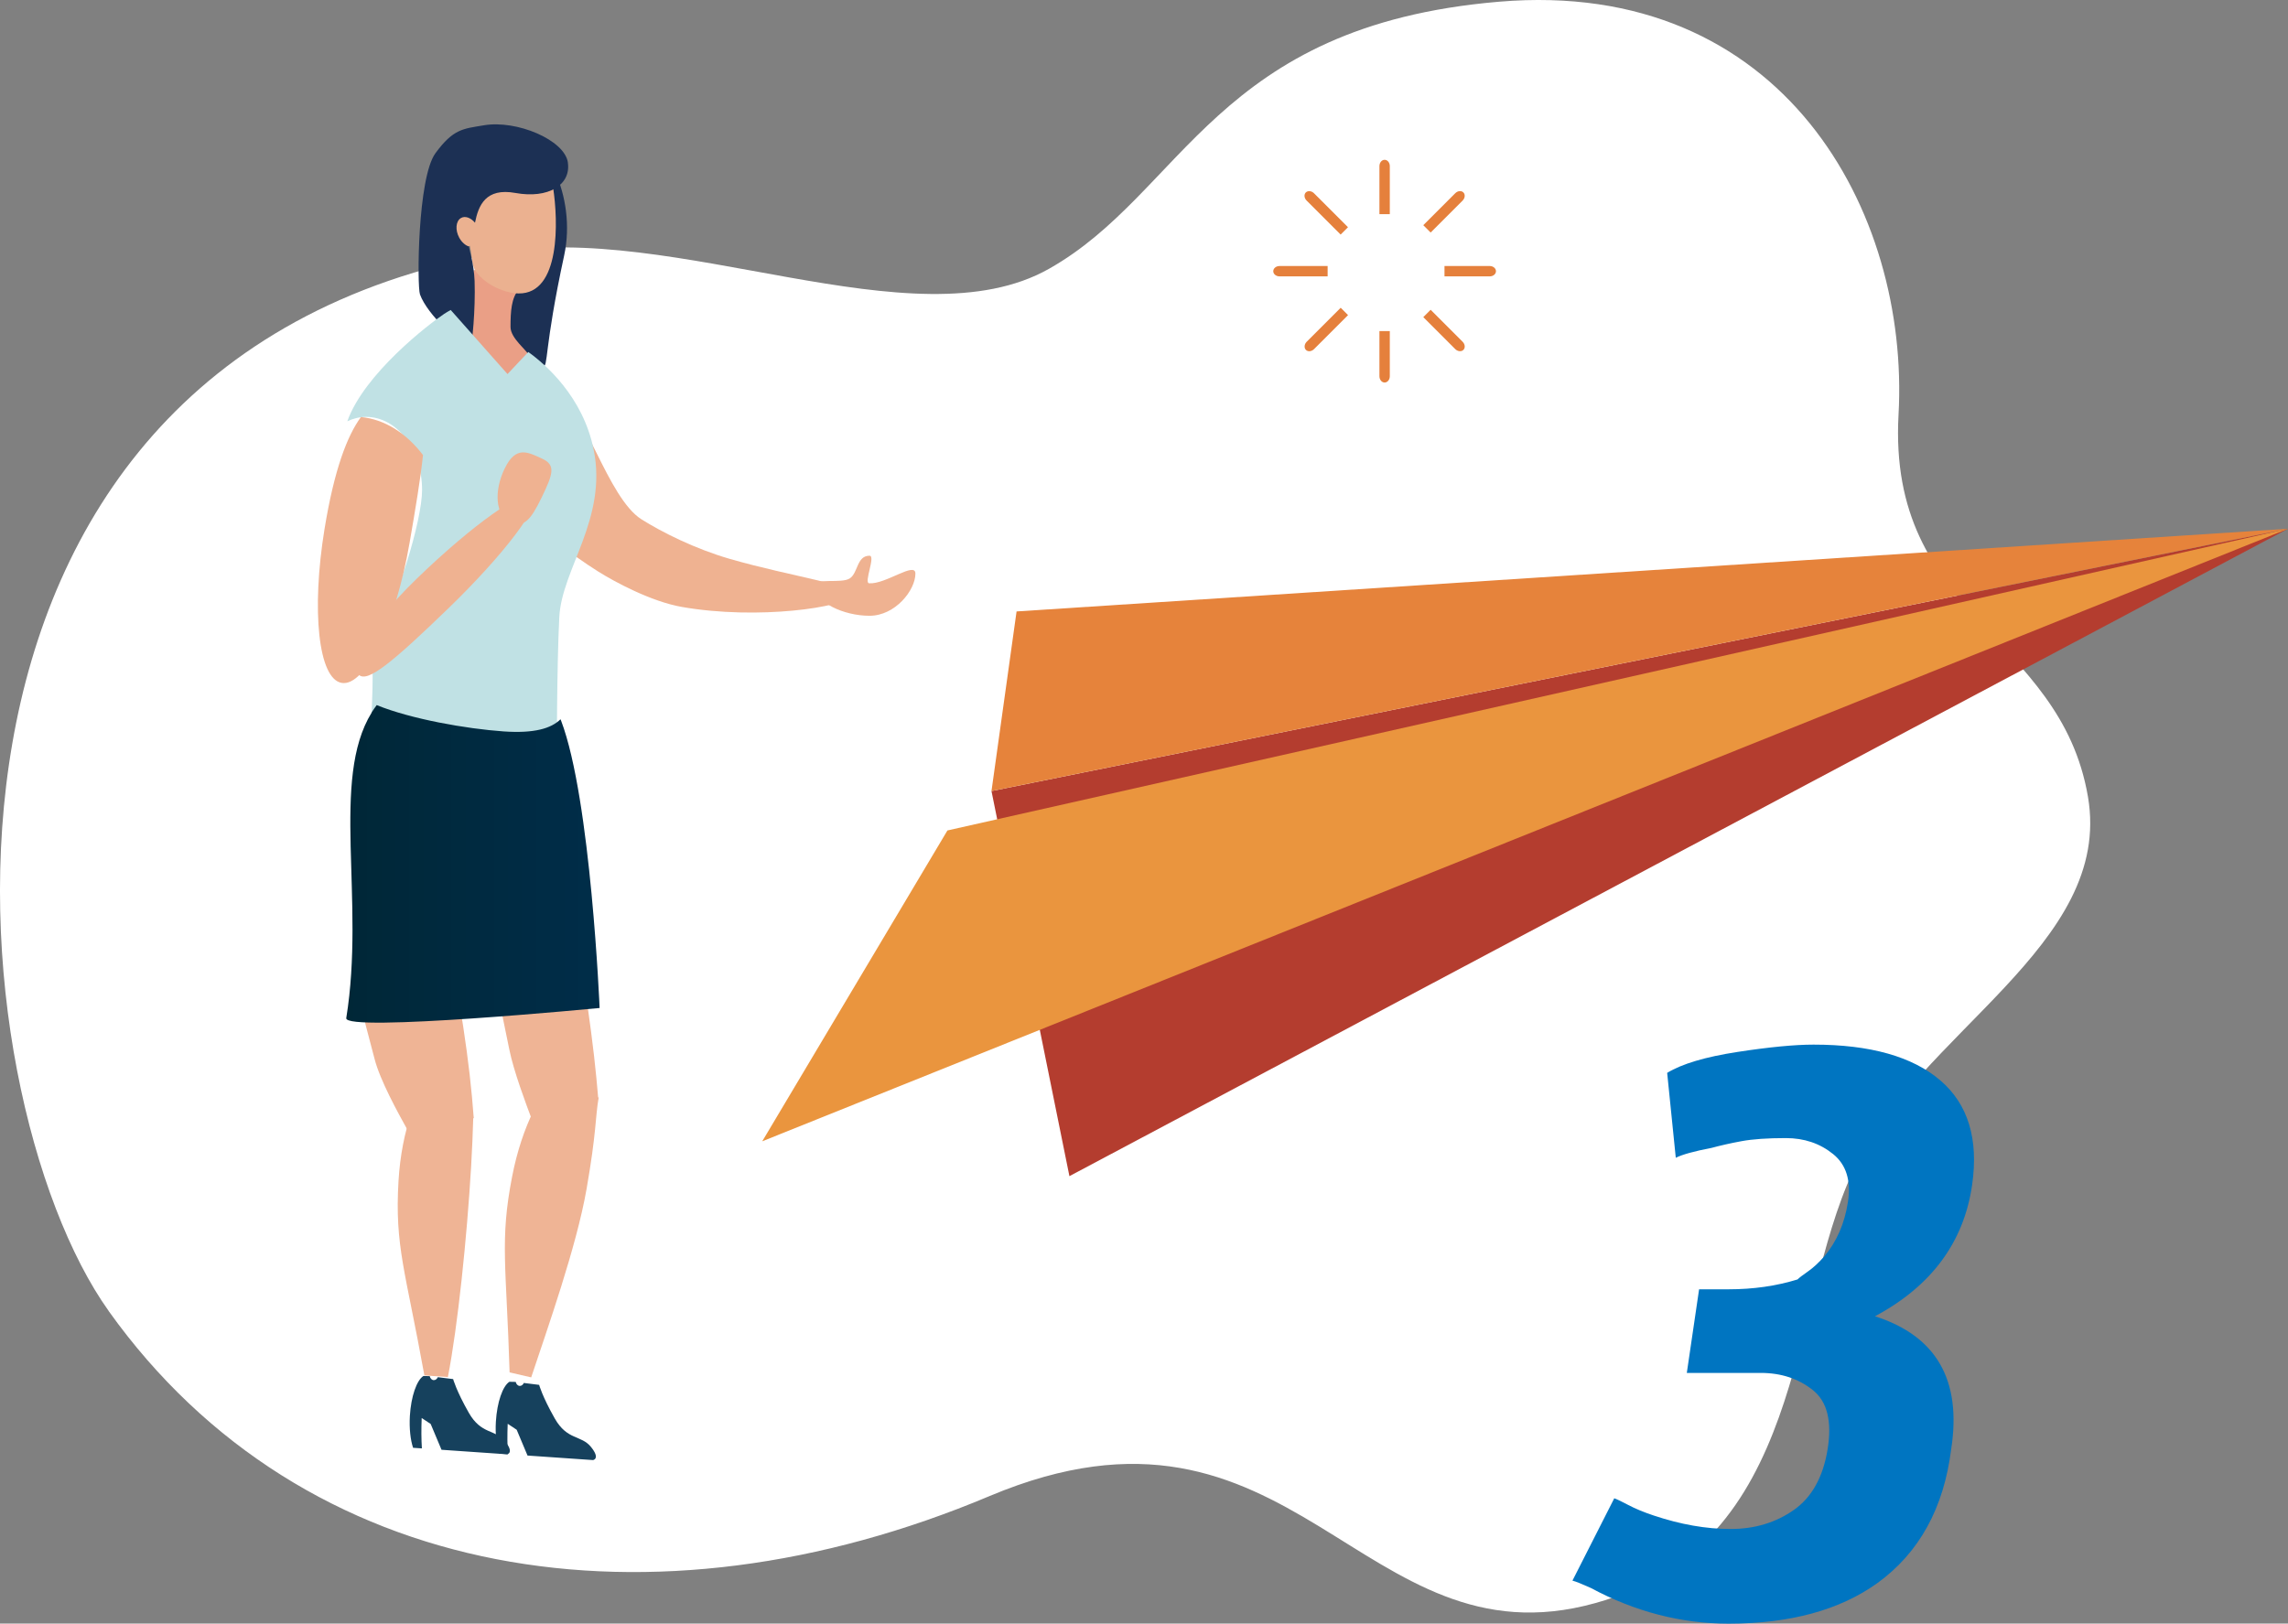 <?xml version="1.0" encoding="UTF-8"?><svg id="_レイヤー_2" xmlns="http://www.w3.org/2000/svg" xmlns:xlink="http://www.w3.org/1999/xlink" viewBox="0 0 348.5 247.37"><rect x="0" y="0" width="348.5" height="247.37" fill="#808080" stroke="none"/><defs><style>.cls-1{fill:#fff;}.cls-2{fill:url(#Dégradé_sans_nom_53);}.cls-3{fill:#e6833b;}.cls-4{fill:#16415d;}.cls-5{fill:#c0e1e4;}.cls-6{fill:#ea9f86;}.cls-7{fill:#efb291;}.cls-8{fill:#ebb190;}.cls-9{fill:#ea953e;}.cls-10{fill:#efb495;}.cls-11{fill:#0075c1;}.cls-12{fill:#e5803c;}.cls-13{fill:#1c3054;}.cls-14{fill:#b43d2f;}</style><linearGradient id="Dégradé_sans_nom_53" x1="-2517.67" y1="131.62" x2="-2479.08" y2="131.62" gradientTransform="translate(-2426.36) rotate(-180) scale(1 -1)" gradientUnits="userSpaceOnUse"><stop offset="0" stop-color="#002d49"/><stop offset="1" stop-color="#002737"/></linearGradient></defs><g id="_レイヤー_1-2"><path class="cls-1" d="M16.58,199.78C-6.96,166.84-18.75,55.68,75.61,38.53c27.07-4.92,63.57,14.05,84.16,2.43C180.36,29.34,185.04,3.92,228.34,.26c43.3-3.66,62.54,32.05,60.84,62.89-1.7,30.84,24.61,33.45,28.85,58.24,3.88,22.67-25.88,35.87-35.8,57.1-9.91,21.23-7.11,56.81-39.24,65.76-35.8,9.97-45.84-35.84-92.28-16.3-51.31,21.6-104.44,13.38-134.13-28.16Z"/><g><polygon class="cls-14" points="162.89 179.2 151.02 120.53 348.5 80.56 162.89 179.2"/><polygon class="cls-3" points="154.84 93.16 151.02 120.53 348.5 80.56 154.84 93.16"/><polygon class="cls-9" points="116.1 173.89 144.31 126.53 348.5 80.56 116.1 173.89"/></g><g><g><path class="cls-12" d="M210.11,25.31v7.32h1.58v-7.32c0-.53-.35-.96-.79-.96s-.79,.43-.79,.96Z"/><path class="cls-12" d="M210.11,57.32c0,.53,.35,.96,.79,.96s.79-.43,.79-.96v-6.88h-1.58v6.88Z"/><path class="cls-12" d="M193.94,41.32c0,.44,.43,.79,.96,.79h7.32v-1.58h-7.32c-.53,0-.96,.35-.96,.79Z"/><path class="cls-12" d="M226.9,40.53h-6.88v1.58h6.88c.53,0,.96-.35,.96-.79s-.43-.79-.96-.79Z"/></g><g><path class="cls-12" d="M199.02,30.56l5.18,5.18,1.12-1.12-5.18-5.18c-.37-.37-.93-.42-1.24-.12s-.26,.86,.12,1.24Z"/><path class="cls-12" d="M221.66,53.19c.37,.37,.93,.43,1.24,.12s.26-.86-.12-1.24l-4.87-4.87-1.12,1.12,4.87,4.87Z"/><path class="cls-12" d="M198.91,53.31c.31,.31,.86,.26,1.24-.12l5.18-5.18-1.12-1.12-5.18,5.18c-.37,.37-.42,.93-.12,1.24Z"/><path class="cls-12" d="M221.66,29.44l-4.87,4.87,1.12,1.12,4.87-4.87c.37-.37,.43-.93,.12-1.24s-.86-.26-1.24,.12Z"/></g></g><path class="cls-11" d="M253.94,163.46c2.25-1.37,5.81-2.43,10.68-3.18,4.87-.75,8.74-1.12,11.61-1.12,8.62,0,15.05,1.81,19.29,5.43,4.24,3.62,5.87,8.93,4.87,15.92-1.25,8.74-6.18,15.42-14.8,20.04,9.37,3,13.23,9.74,11.61,20.23-1.12,8.99-4.87,15.8-11.24,20.42-5.74,4.12-13.3,6.18-22.66,6.18-7.24,0-14.24-1.81-20.98-5.43-1.38-.62-2.31-1-2.81-1.12l6.37-12.55c.37,.13,1.09,.47,2.15,1.03,1.06,.56,2.34,1.09,3.84,1.59,4.12,1.38,8.02,2.06,11.71,2.06s6.9-.97,9.65-2.9c2.75-1.93,4.46-5.02,5.15-9.27,.68-4.24-.06-7.24-2.25-8.99-2.19-1.75-4.84-2.62-7.96-2.62h-11.24l1.87-12.74h4.5c3.75,0,7.24-.5,10.49-1.5,.25-.25,.78-.66,1.59-1.22,.81-.56,1.65-1.34,2.53-2.34,1.87-2.25,3.06-4.99,3.56-8.24,.5-3.25-.25-5.68-2.25-7.3-2-1.62-4.4-2.44-7.21-2.44s-5.06,.16-6.74,.47c-1.69,.31-3.22,.66-4.59,1.03-2.62,.5-4.43,1-5.43,1.5l-1.31-12.92Z"/><g><path class="cls-10" d="M62.7,169.48c-1.05,2.97-1.77,6.56-2,10.45-.59,10,1.05,13.6,3.94,29.63l3.58,.25c1.5-7.67,2.91-21.31,3.54-32.08,.15-2.6,.26-5.13,.33-7.59l-9.4-.65Z"/><path class="cls-10" d="M81.29,169.19c-1.38,2.79-2.54,6.23-3.28,10.05-1.91,9.8-.88,13.59-.39,29.86l3.29,.76c2.45-7.37,6.89-19.87,8.43-28.68,1.54-8.81,1.3-10.75,1.85-13.99l-9.9,2.01Z"/><path class="cls-4" d="M76.91,219.57c-1.48-1.83-3.6-.97-5.51-4.33-1.91-3.36-2.38-5.12-2.38-5.12l-2.33-.29c-.13,.28-.37,.47-.64,.45-.29-.02-.52-.27-.6-.61l-.96-.02c-1.02,.65-1.88,3.1-2.06,6.08-.11,1.92,.09,3.66,.49,4.86l1.34,.09c-.09-1.38-.1-2.96-.03-4.63l1.37,.91,1.65,3.93,9.98,.69s1.16-.19-.32-2.01Z"/><path class="cls-4" d="M90.01,220.45c-1.48-1.83-3.6-.97-5.51-4.33-1.91-3.36-2.38-5.12-2.38-5.12l-2.33-.29c-.13,.28-.37,.47-.64,.45-.29-.02-.52-.27-.6-.61l-.96-.02c-1.02,.65-1.88,3.1-2.06,6.08-.11,1.92,.09,3.66,.49,4.86l1.34,.09c-.09-1.38-.1-2.96-.03-4.63l1.37,.91,1.65,3.93,9.98,.69s1.16-.19-.32-2.01Z"/><path class="cls-10" d="M62.01,172.05c-1.38-2.49-4.14-7.47-4.97-10.76-1.91-7.63-3.75-10.67-.59-25.03l9.81-.23c2.08,6.56,4.2,18.35,5.28,27.71,.26,2.26,.46,4.46,.62,6.62l-10.15,1.7Z"/><path class="cls-10" d="M83.46,168.81c-1.12-2.52-3.36-7.58-4.07-10.88-1.66-7.66-3.15-10.76-1.14-24.95l7.45,.09c1.76,6.6,3.7,18.42,4.78,27.78,.26,2.26,.47,4.46,.65,6.61l-7.67,1.36Z"/><path class="cls-10" d="M81.11,170.83c-.96-2.54-2.88-7.64-3.54-10.96-1.52-7.69-2.78-10.81-1.46-24.91l6.04,.28c1.57,6.63,3.4,18.46,4.48,27.82,.26,2.26,.48,4.46,.67,6.61l-6.19,1.16Z"/><g><path class="cls-7" d="M77.67,72.59c-1.32,2.48,4.69,8.96,13.43,14.48,2.51,1.58,8.08,4.58,12.74,5.4,11.59,2.04,24.97,.04,25.92-1.73,.85-1.6-9.12-2.84-18.64-5.6-5.23-1.51-10.32-4.06-13.42-6.02-5.14-3.25-8.81-17.3-12.28-18.05-2.43-.52-7.21,10.5-7.76,11.52Z"/><path class="cls-7" d="M124.08,89.25c0,2.53,4.43,4.57,8.36,4.57s6.99-3.9,6.99-6.43c0-1.89-4.53,1.66-7.05,1.48-.84-.06,1.04-4.2,.06-4.2-1.96,0-1.73,2.63-3.01,3.46-1.29,.83-5.34-.15-5.34,1.11Z"/></g><g><path class="cls-13" d="M85.93,38.93c-3.12,14.44-2.39,17.06-3.24,16.87-4.64-1.01-10.57-8.61-10.57-18.08,0-9.47,3.05-17.15,6.82-17.15s8.98,9.13,6.99,18.36Z"/><path class="cls-6" d="M67.19,54.73c1.55,.81,3.4,3.13,5.18,3.77,3.68,1.33,6.75-3.01,8.46-4.05-.67-1.21-3.07-2.9-3.07-4.64,0-2.36,.13-4.45,1.27-5.7v-2.96h-6.91c-.3,5.51-2.17,10.34-4.92,13.56Z"/><path class="cls-8" d="M84.26,28.6c-.77-5.02-5.05-4.11-8.18-3.31-2,.51-3.74,1.34-4.49,4.3-.45-.49-.93,.83-1.44,.99-1.05,.32-1.61,.97-1.26,2.89,.35,1.91,1.48,4.37,2.53,4.05,.05-.02,.1-.05,.14-.07,.37,1.53,.18,2.87,.96,3.95,1.54,2.11,4.5,3.28,6.46,3.31,6.41,.1,6.05-11.07,5.27-16.1Z"/><path class="cls-13" d="M86.5,24.75c-.52-3.44-7.8-6.51-12.8-5.66-3.18,.54-4.64,.52-7.38,4.26-2.73,3.75-2.81,20.23-2.35,21.51,1.14,3.14,6.16,7.71,7.71,7.79,.22,.01,.76-5.47,.61-9.83-.1-2.8-.93-5.13-.85-5.25-.55-.18-1.11-.66-1.49-1.35-.64-1.18-.53-2.51,.24-2.99,.63-.39,1.51-.07,2.16,.7,.52-2.61,1.6-5.36,6.16-4.53,4.99,.91,8.5-1.22,7.98-4.65Z"/></g><path class="cls-5" d="M56.66,98.1c3.86-6.19,7.63-18.85,7.63-23.43,0-6.16-3.81-11.15-8.51-11.15-1.01,0-1.98,.24-2.88,.67,2.56-7.23,12.43-14.82,14.73-16.35,.35-.23,.69-.43,1.02-.61l8.65,9.76,3.17-3.36c2.63,1.89,8.31,6.81,9.95,14.84,2.15,10.56-4.86,18.21-5.23,25.55-.38,7.35-.38,21.19-.38,21.19h-28.77s1.02-7.29,.63-17.11Z"/><path class="cls-2" d="M56.6,108.56c.24-.39,.51-.76,.78-1.13,5.24,2.13,13.63,3.61,19.33,4.01,4.66,.32,7.23-.44,8.66-1.85,.03,.08,.07,.15,.1,.23,4.54,11.96,5.86,43.76,5.86,43.76,0,0-38.95,3.74-38.59,1.54,2.92-18.02-2.43-36.34,3.87-46.55Z"/><g><path class="cls-7" d="M54.98,63.54c3.62,.34,6.91,2.46,9.45,5.79-.38,3.66-1.16,8.24-2.04,13.35-2.13,12.38-6.75,21.95-10.33,21.37-3.58-.57-4.65-11.06-2.63-23.45,1.49-9.13,3.48-14.24,5.54-17.05Z"/><path class="cls-7" d="M54.66,102.81c1.31,1.27,5.14-1.91,13.62-10.11,8.48-8.2,14.29-15.88,12.98-17.14-1.31-1.27-9.25,4.35-17.72,12.55-8.48,8.2-10.19,13.44-8.88,14.7Z"/><path class="cls-7" d="M76.88,71.36c-1.71,3.53-1.37,7.17,.77,8.14,2.13,.97,3.15-.19,4.86-3.72,1.71-3.53,2.19-4.93,.06-5.9-2.13-.97-3.97-2.05-5.68,1.47Z"/></g></g></g></svg>